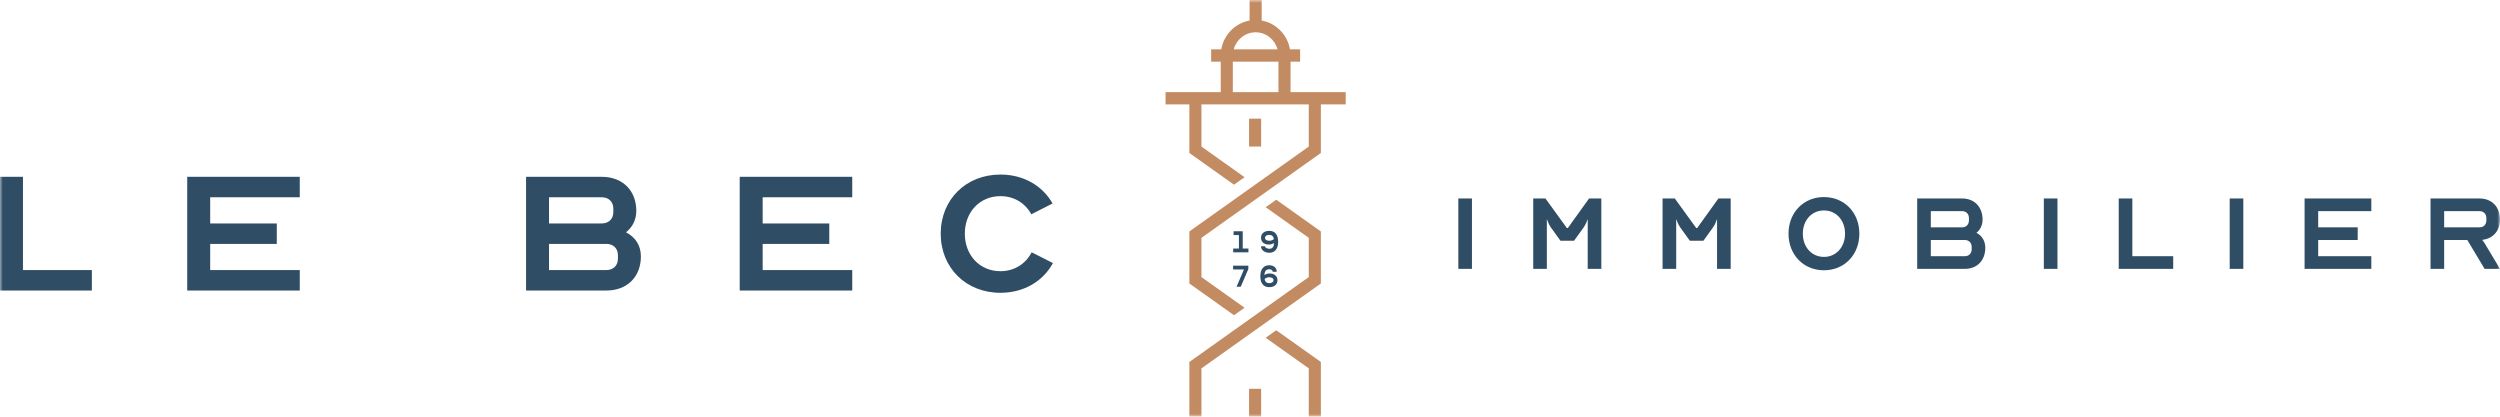 <?xml version="1.0" encoding="UTF-8"?>
<svg width="444px" height="74px" viewBox="0 0 444 74" version="1.1" xmlns="http://www.w3.org/2000/svg" xmlns:xlink="http://www.w3.org/1999/xlink">
    <title>logo</title>
    <defs>
        <polygon id="path-1" points="0 74 444 74 444 0 0 0"></polygon>
    </defs>
    <g id="Maquette" stroke="none" stroke-width="1" fill="none" fill-rule="evenodd">
        <g id="Desktop/01_home" transform="translate(-738, -36)">
            <g id="Header" transform="translate(512, 36)">
                <g id="logo" transform="translate(226, 0)">
                    <path d="M225.434,50.29 C224.947,50.29 224.683,50.05 224.589,49.541 C224.784,49.392 225.056,49.242 225.373,49.242 C225.894,49.242 226.172,49.43 226.172,49.766 C226.172,50.08 225.88,50.29 225.434,50.29 L225.434,50.29 Z M225.495,48.57 C225.11,48.57 224.791,48.696 224.554,48.846 C224.602,48.157 224.873,47.82 225.4,47.82 C225.779,47.82 226.036,48 226.036,48.269 L226.746,48.269 C226.746,47.566 226.211,47.109 225.4,47.109 C224.413,47.109 223.838,47.82 223.838,49.054 C223.838,50.304 224.386,51 225.427,51 C226.32,51 226.881,50.521 226.881,49.766 C226.881,49.04 226.333,48.57 225.495,48.57 L225.495,48.57 Z M219,47.858 L220.927,47.858 L219.609,50.926 L220.353,50.926 L221.705,47.784 L221.705,47.184 L219,47.184 L219,47.858 Z M225.465,42.759 C224.944,42.759 224.667,42.572 224.667,42.236 C224.667,41.921 224.958,41.711 225.411,41.711 C225.891,41.711 226.155,41.952 226.25,42.46 C226.054,42.609 225.783,42.759 225.465,42.759 L225.465,42.759 Z M225.445,44.181 C225.06,44.181 224.667,44.001 224.667,43.732 L223.957,43.732 C223.957,44.435 224.627,44.891 225.438,44.891 C226.426,44.891 227,44.181 227,42.946 C227,41.697 226.453,41 225.411,41 C224.519,41 223.957,41.479 223.957,42.236 C223.957,42.961 224.504,43.432 225.344,43.432 C225.729,43.432 226.046,43.305 226.283,43.156 C226.235,43.844 225.966,44.181 225.445,44.181 L225.445,44.181 Z M220.708,41.076 L219.085,41.076 L219.085,41.749 L220.032,41.749 L220.032,44.143 L219.017,44.143 L219.017,44.817 L221.722,44.817 L221.722,44.143 L220.708,44.143 L220.708,41.076 Z" id="Fill-1" fill="#2F4D64"></path>
                    <mask id="mask-2" fill="white">
                        <use xlink:href="#path-1"></use>
                    </mask>
                    <g id="Clip-4"></g>
                    <path d="M218.948,16.359 L227.052,16.359 L227.052,10.949 L218.948,10.949 L218.948,16.359 Z M223,5.735 C224.86,5.735 226.415,7.023 226.89,8.765 L219.11,8.765 C219.585,7.023 221.14,5.735 223,5.735 L223,5.735 Z M229.199,16.359 L229.199,10.949 L230.901,10.949 L230.901,8.765 L229.099,8.765 C228.65,6.163 226.632,4.109 224.074,3.651 L224.074,0 L221.926,0 L221.926,3.651 C219.368,4.109 217.35,6.163 216.901,8.765 L215.099,8.765 L215.099,10.949 L216.801,10.949 L216.801,16.359 L207,16.359 L207,18.543 L211.23,18.543 L211.23,27.167 L219.159,32.803 L221.033,31.471 L213.377,26.028 L213.377,18.543 L232.437,18.543 L232.437,26.028 L222.292,33.24 L211.23,41.103 L211.23,50.348 L219.159,55.984 L221.033,54.652 L213.377,49.209 L213.377,42.242 L223.522,35.03 L234.585,27.167 L234.585,18.543 L239,18.543 L239,16.359 L229.199,16.359 Z M224.786,36.803 L232.437,42.242 L232.437,49.209 L222.292,56.421 L211.23,64.285 L211.23,74 L213.377,74 L213.377,65.424 L223.522,58.211 L234.585,50.348 L234.585,41.103 L226.66,35.471 L224.786,36.803 Z M224.786,59.984 L232.437,65.424 L232.437,74 L234.585,74 L234.585,64.285 L226.66,58.651 L224.786,59.984 Z M221.834,26.026 L223.981,26.026 L223.981,21.081 L221.834,21.081 L221.834,26.026 Z M221.833,74 L223.981,74 L223.981,69.055 L221.833,69.055 L221.833,74 Z" id="Fill-3" fill="#C38B62" mask="url(#mask-2)"></path>
                    <path d="M434.082,40.375 L434.082,37.501 L440.37,37.501 C441.096,37.501 441.58,38.001 441.58,38.751 L441.58,39.126 C441.58,39.876 441.096,40.375 440.37,40.375 L434.082,40.375 Z M440.83,42.601 C442.74,42.401 444,41.001 444,39.001 C444,36.751 442.549,35.251 440.37,35.251 L431.662,35.251 L431.662,47.751 L434.082,47.751 L434.082,42.625 L438.193,42.625 L441.267,47.751 L444,47.751 L441.267,43.2 C441.17,43.025 441,42.801 440.83,42.601 L440.83,42.601 Z M409.293,47.751 L421.147,47.751 L421.147,45.501 L411.713,45.501 L411.713,42.625 L418.727,42.625 L418.727,40.375 L411.713,40.375 L411.713,37.501 L421.147,37.501 L421.147,35.251 L409.293,35.251 L409.293,47.751 Z M395.994,47.751 L398.414,47.751 L398.414,35.251 L395.994,35.251 L395.994,47.751 Z M378.705,35.251 L376.285,35.251 L376.285,47.751 L385.961,47.751 L385.961,45.501 L378.705,45.501 L378.705,35.251 Z M362.984,47.751 L365.405,47.751 L365.405,35.251 L362.984,35.251 L362.984,47.751 Z M350.171,44.251 C350.171,45 349.686,45.501 348.961,45.501 L342.913,45.501 L342.913,42.625 L348.961,42.625 C349.686,42.625 350.171,43.125 350.171,43.875 L350.171,44.251 Z M342.913,37.501 L348.477,37.501 C349.203,37.501 349.686,38.001 349.686,38.751 L349.686,39.126 C349.686,39.876 349.203,40.375 348.477,40.375 L342.913,40.375 L342.913,37.501 Z M351.017,41.35 C351.694,40.801 352.105,39.976 352.105,39.001 C352.105,36.751 350.654,35.251 348.477,35.251 L340.494,35.251 L340.494,47.751 L348.961,47.751 C351.138,47.751 352.589,46.25 352.589,44.001 C352.589,42.801 352.008,41.874 351.017,41.35 L351.017,41.35 Z M323.931,45.626 C321.754,45.626 320.183,43.875 320.183,41.5 C320.183,39.126 321.754,37.375 323.931,37.375 C326.109,37.375 327.681,39.126 327.681,41.5 C327.681,43.875 326.109,45.626 323.931,45.626 L323.931,45.626 Z M323.931,35 C320.302,35 317.641,37.75 317.641,41.5 C317.641,45.251 320.302,48 323.931,48 C327.561,48 330.22,45.251 330.22,41.5 C330.22,37.75 327.561,35 323.931,35 L323.931,35 Z M301.417,40.5 L301.248,40.5 L297.449,35.251 L295.272,35.251 L295.272,47.751 L297.693,47.751 L297.693,39.001 L297.74,39.001 C297.74,39.001 297.983,39.8 298.418,40.401 L300.111,42.75 L302.531,42.75 L304.224,40.401 C304.658,39.8 304.902,39.001 304.902,39.001 L304.949,39.001 L304.949,47.751 L307.369,47.751 L307.369,35.251 L305.19,35.251 L301.417,40.5 Z M278.445,40.5 L278.276,40.5 L274.476,35.251 L272.3,35.251 L272.3,47.751 L274.719,47.751 L274.719,39.001 L274.767,39.001 C274.767,39.001 275.01,39.8 275.445,40.401 L277.138,42.75 L279.558,42.75 L281.25,40.401 C281.686,39.8 281.929,39.001 281.929,39.001 L281.976,39.001 L281.976,47.751 L284.396,47.751 L284.396,35.251 L282.218,35.251 L278.445,40.5 Z M259,47.751 L261.418,47.751 L261.418,35.251 L259,35.251 L259,47.751 Z" id="Fill-5" fill="#2F4D64" mask="url(#mask-2)"></path>
                    <path d="M109.745,45.942 C109.745,47.153 108.929,47.961 107.705,47.961 L97.507,47.961 L97.507,43.317 L107.705,43.317 C108.929,43.317 109.745,44.124 109.745,45.336 L109.745,45.942 Z M97.507,35.038 L106.89,35.038 C108.113,35.038 108.929,35.846 108.929,37.057 L108.929,37.663 C108.929,38.875 108.113,39.683 106.89,39.683 L97.507,39.683 L97.507,35.038 Z M111.172,41.257 C112.313,40.369 113.008,39.037 113.008,37.461 C113.008,33.827 110.559,31.403 106.89,31.403 L93.429,31.403 L93.429,51.595 L107.705,51.595 C111.375,51.595 113.823,49.172 113.823,45.538 C113.823,43.6 112.845,42.105 111.172,41.257 L111.172,41.257 Z M183.222,44.805 C182.179,46.839 180.164,48.163 177.675,48.163 C174.005,48.163 171.354,45.336 171.354,41.5 C171.354,37.663 174.005,34.836 177.675,34.836 C180.115,34.836 182.097,36.082 183.158,38.057 L186.934,36.139 C185.158,32.99 181.794,31 177.675,31 C171.557,31 167.07,35.442 167.07,41.5 C167.07,47.557 171.557,52 177.675,52 C181.852,52 185.245,49.95 187,46.725 L183.222,44.805 Z M131.371,51.595 L151.358,51.595 L151.358,47.961 L135.45,47.961 L135.45,43.317 L147.28,43.317 L147.28,39.683 L135.45,39.683 L135.45,35.038 L151.358,35.038 L151.358,31.403 L131.371,31.403 L131.371,51.595 Z M4.078,31.403 L0,31.403 L0,51.595 L16.315,51.595 L16.315,47.961 L4.078,47.961 L4.078,31.403 Z M33.251,51.595 L53.238,51.595 L53.238,47.961 L37.33,47.961 L37.33,43.317 L49.158,43.317 L49.158,39.683 L37.33,39.683 L37.33,35.038 L53.238,35.038 L53.238,31.403 L33.251,31.403 L33.251,51.595 Z" id="Fill-6" fill="#2F4D64" mask="url(#mask-2)"></path>
                </g>
            </g>
        </g>
    </g>
</svg>